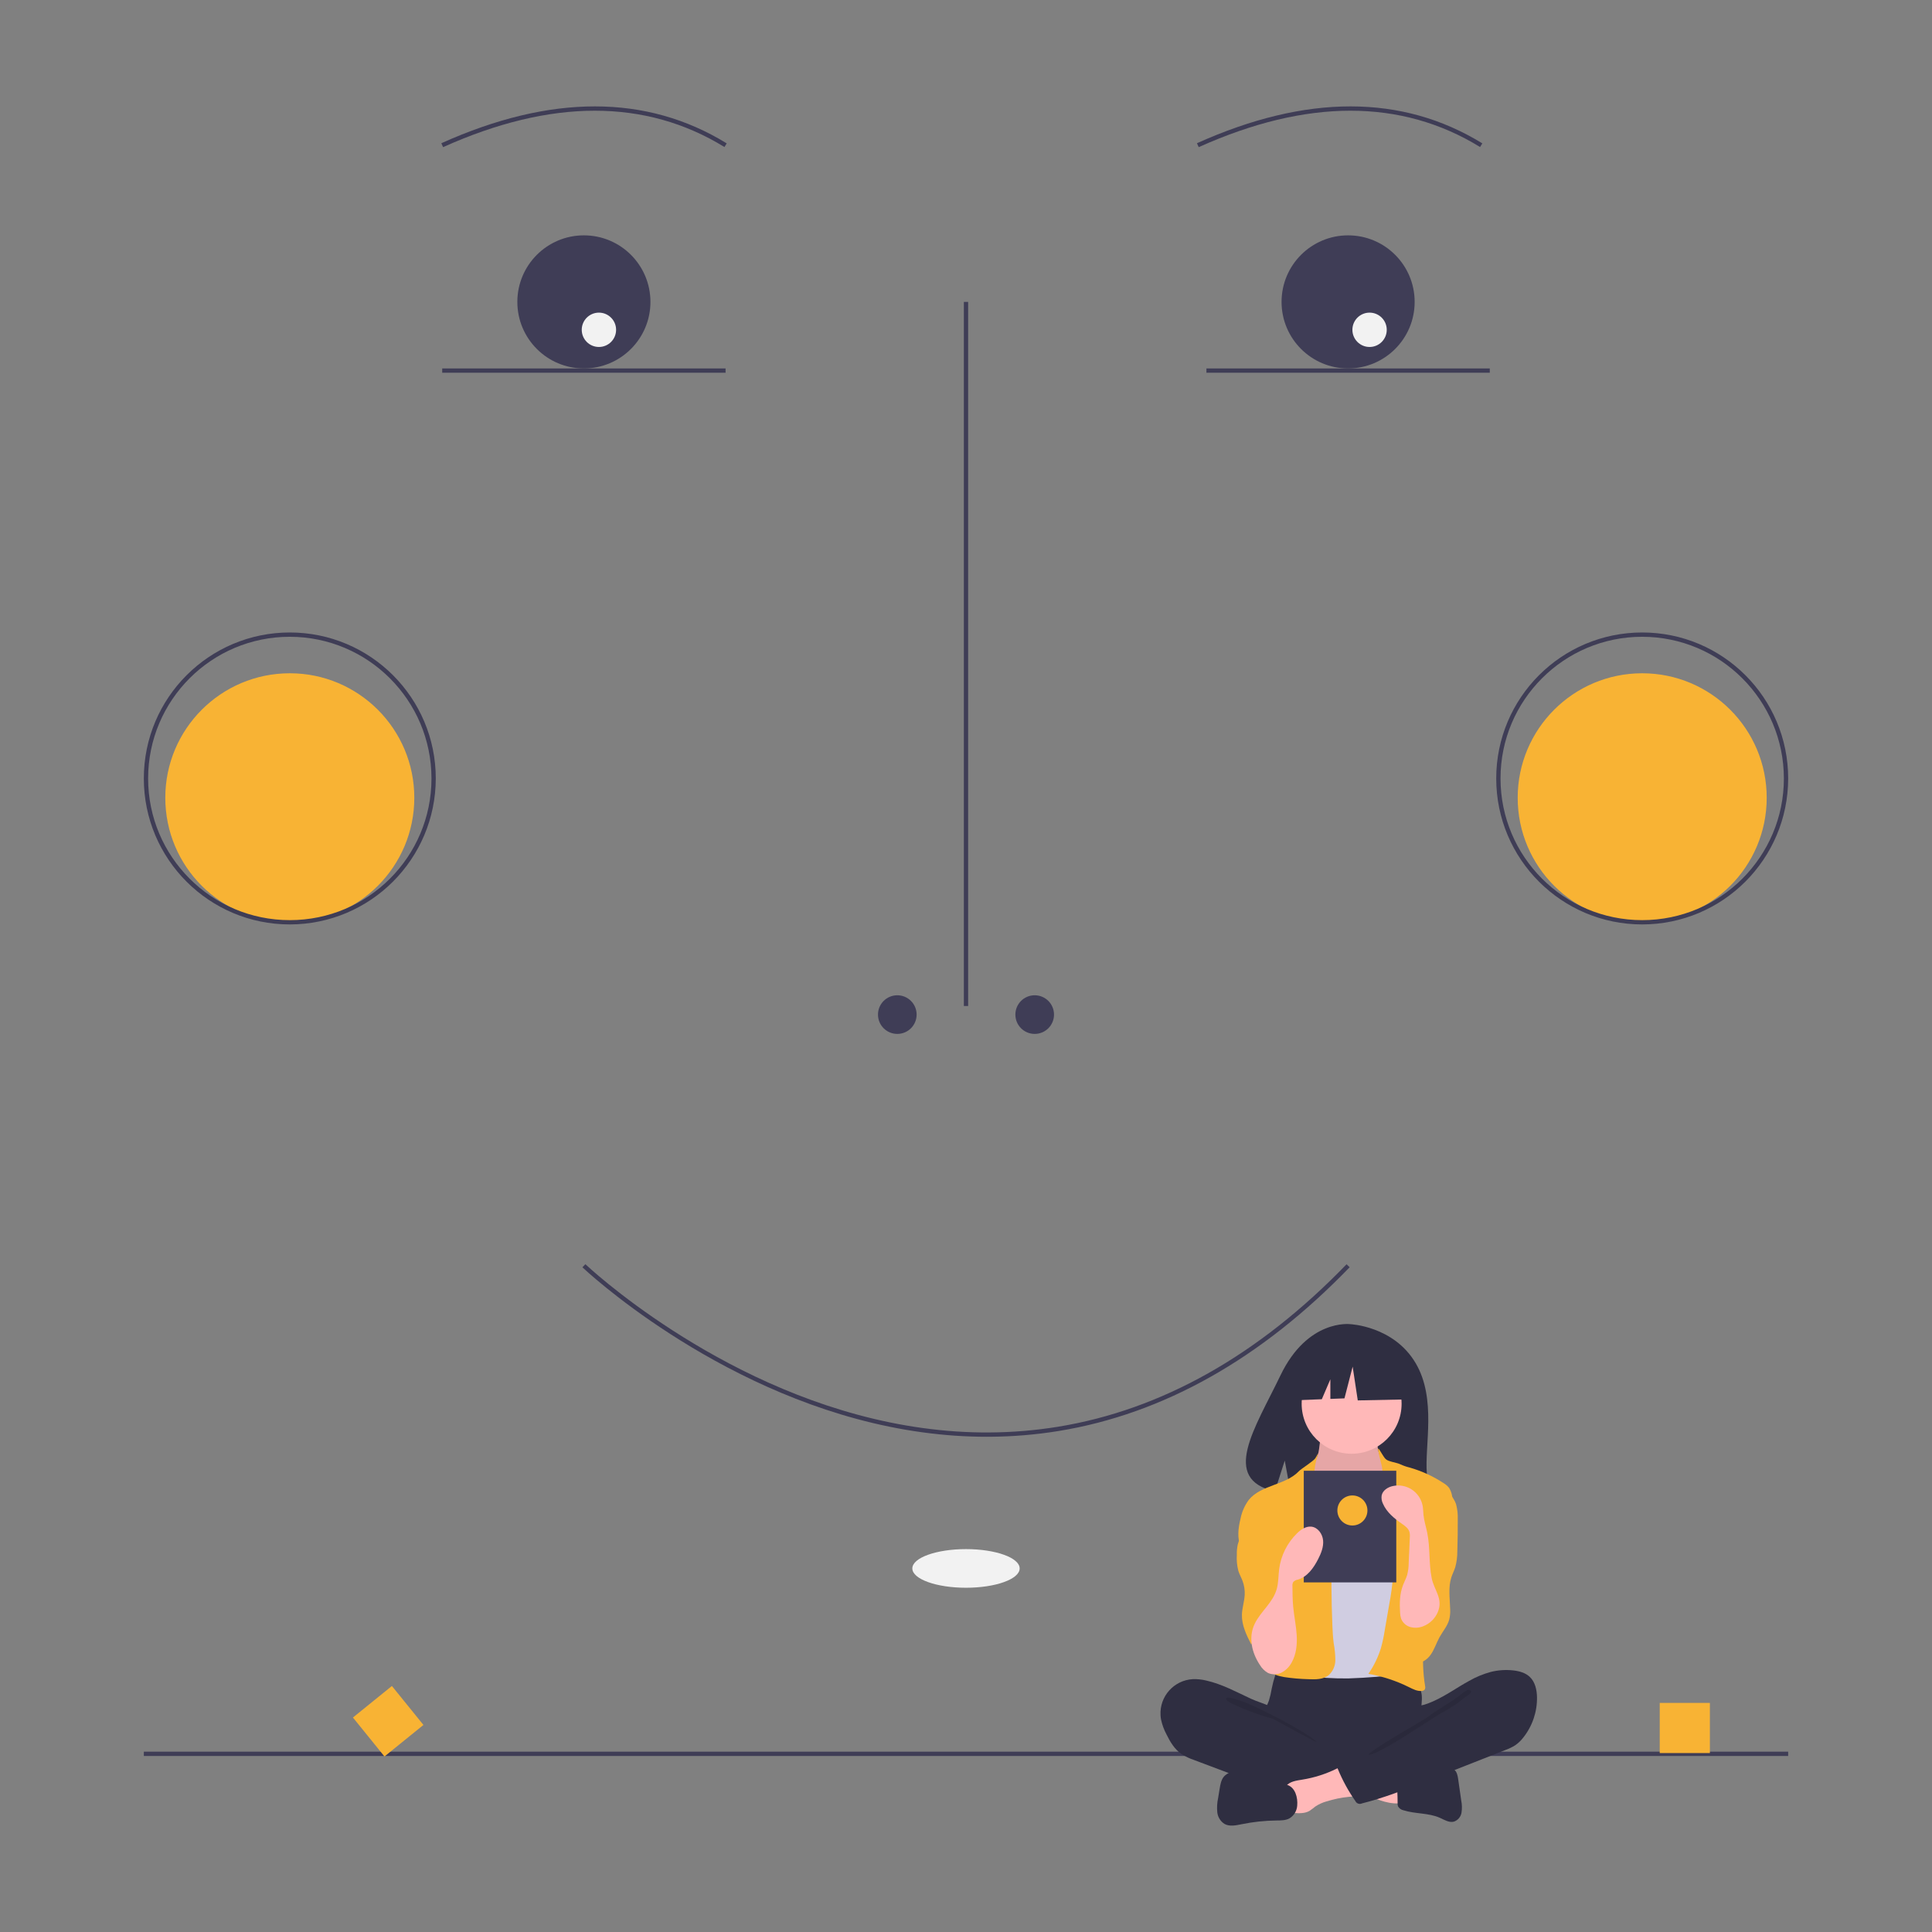 <?xml version="1.0" encoding="UTF-8"?>
<svg xmlns="http://www.w3.org/2000/svg" xmlns:xlink="http://www.w3.org/1999/xlink" version="1.1" id="a925cca1-fa72-4afa-8f48-18ebd70d8ee6" x="0px" y="0px" width="900px" height="900px" viewBox="-67 -49.564 900 900" xml:space="preserve">
<rect x="-67" y="-49.564" width="900" height="900" fill="#808080" stroke="none"/>
<title>virtual_assistant</title>
<rect y="766.436" fill="#3F3D56" width="766" height="2"></rect>
<rect x="706.171" y="743.717" fill="#F8B334" width="23.361" height="23.361"></rect>
<rect x="102.104" y="740.271" transform="matrix(-0.777 0.629 -0.629 -0.777 675.222 1264.951)" fill="#F8B334" width="23.361" height="23.361"></rect>
<rect x="382" y="91.072" fill="#3F3D56" width="2" height="328"></rect>
<rect x="495" y="122.072" fill="#3F3D56" width="132" height="2"></rect>
<rect x="139" y="122.072" fill="#3F3D56" width="132" height="2"></rect>
<path fill="#3F3D56" d="M139.41,18.984l-0.82-1.824c50.907-22.9,95.632-22.879,132.934,0.06l-1.048,1.704  C233.773-3.647,189.677-3.626,139.41,18.984z"></path>
<path fill="#3F3D56" d="M491.41,18.984l-0.82-1.824c50.907-22.899,95.632-22.878,132.934,0.06l-1.047,1.704  C585.772-3.648,541.678-3.628,491.41,18.984z"></path>
<circle fill="#3F3D56" cx="205" cy="91.072" r="31"></circle>
<circle fill="#3F3D56" cx="561" cy="91.072" r="31"></circle>
<circle fill="#F8B334" cx="68" cy="322.072" r="58"></circle>
<circle fill="#F8B334" cx="698" cy="322.072" r="58"></circle>
<path fill="#3F3D56" d="M392.545,619.737c-4.719,0-9.626-0.168-14.611-0.498c-10.272-0.721-20.486-2.119-30.574-4.188  c-82.222-16.773-142.453-73.684-143.051-74.257l1.383-1.445c0.595,0.569,60.428,57.088,142.068,73.743  c10,2.051,20.125,3.438,30.309,4.151c5.45,0.362,10.809,0.533,15.924,0.488c10.668-0.06,21.316-0.948,31.847-2.657  c48.297-7.88,93.53-33.349,134.442-75.697l1.438,1.389c-41.218,42.667-86.826,68.332-135.558,76.283  c-10.633,1.726-21.384,2.622-32.155,2.683C393.521,619.735,393.033,619.737,392.545,619.737z"></path>
<path fill="#3F3D56" d="M68,381.071c-37.555,0-68-30.444-68-68c0-37.555,30.445-68,68-68s68,30.444,68,68l0,0  C135.958,350.609,105.538,381.029,68,381.071z M68,247.072c-36.451,0-66,29.549-66,66c0,36.451,29.549,66,66,66s66-29.549,66-66  C133.959,276.638,104.434,247.113,68,247.072z"></path>
<path fill="#3F3D56" d="M698,381.071c-37.556,0-68-30.444-68-68c0-37.555,30.444-68,68-68s68,30.444,68,68l0,0  C765.957,350.609,735.538,381.029,698,381.071z M698,247.072c-36.451,0-66,29.549-66,66c0,36.451,29.549,66,66,66s66-29.549,66-66  C763.959,276.638,734.434,247.113,698,247.072z"></path>
<circle fill="#3F3D56" cx="351" cy="423.071" r="9"></circle>
<circle fill="#3F3D56" cx="415" cy="423.071" r="9"></circle>
<ellipse fill="#F2F2F2" cx="383" cy="681.071" rx="25" ry="9"></ellipse>
<path fill="#2F2E41" d="M592.44,585.396c-10.245-17.312-30.514-18.118-30.514-18.118s-19.752-2.526-32.422,23.839  c-11.81,24.575-28.109,48.302-2.624,54.055l4.604-14.327l2.851,15.394c3.628,0.262,7.269,0.323,10.903,0.187  c27.293-0.881,53.284,0.258,52.447-9.535C596.573,623.87,602.299,602.053,592.44,585.396z"></path>
<path fill="#2F2E41" d="M525.426,736.999c-0.301,1.904-0.738,3.784-1.308,5.626c-0.641,1.803-1.631,3.47-2.217,5.291  c-1.868,5.806,0.722,12.279,4.859,16.76c3.588,3.871,8.219,6.621,13.334,7.918c3.767,0.807,7.607,1.21,11.459,1.204  c10.65,0.361,21.575,0.685,31.667-2.738c3.188-1.107,6.268-2.507,9.2-4.18c0.926-0.44,1.741-1.083,2.387-1.88  c0.677-1.166,0.978-2.513,0.861-3.855c-0.022-4.516-0.938-9.007-0.72-13.517c0.12-2.498,0.588-4.994,0.357-7.484  c-0.652-5.795-4.876-10.556-10.552-11.894c-2.898-0.447-5.849-0.447-8.747,0c-7.565,0.728-15.164,1.067-22.765,1.019  c-7.766-0.05-15.482-1.235-23.21-1.359c-2.285-0.036-2.239,0.668-2.967,2.88C526.396,732.824,525.849,734.898,525.426,736.999z"></path>
<path fill="#FFB8B8" d="M547.464,625.513c-0.231,1.982-0.897,3.89-1.951,5.585c-1.351,1.848-3.554,2.903-5.007,4.672  c-2.188,2.661-2.313,6.406-2.322,9.852c-0.009,3.173,0.056,6.559,1.826,9.192c1.26,1.637,2.823,3.016,4.604,4.06  c6.637,4.474,13.81,9.026,21.812,9.174c3.315,0.062,6.871-0.795,9.053-3.293c0.942-1.173,1.683-2.494,2.191-3.91  c2.047-5.044,3.287-10.378,3.676-15.808c0.295-2.552,0.057-5.138-0.699-7.593c-0.973-2.711-2.938-4.941-4.237-7.511  c-1.535-3.056-2.098-6.509-1.609-9.895c0.064-0.238,0.045-0.491-0.057-0.717c-0.217-0.244-0.535-0.373-0.86-0.349l-15.867-1.143  c-1.479-0.073-2.949-0.241-4.406-0.504c-0.854-0.174-3.114-1.389-3.93-1.065C548.17,616.858,547.773,623.893,547.464,625.513z"></path>
<path opacity="0.1" d="M547.464,625.513c-0.231,1.982-0.897,3.89-1.951,5.585  c-1.351,1.848-3.554,2.903-5.007,4.672c-2.188,2.661-2.313,6.406-2.322,9.852c-0.009,3.173,0.056,6.559,1.826,9.192  c1.26,1.637,2.823,3.016,4.604,4.06c6.637,4.474,13.81,9.026,21.812,9.174c3.315,0.062,6.871-0.795,9.053-3.293  c0.942-1.173,1.683-2.494,2.191-3.91c2.047-5.044,3.287-10.378,3.676-15.808c0.295-2.552,0.057-5.138-0.699-7.593  c-0.973-2.711-2.938-4.941-4.237-7.511c-1.535-3.056-2.098-6.509-1.609-9.895c0.064-0.238,0.045-0.491-0.057-0.717  c-0.217-0.244-0.535-0.373-0.86-0.349l-15.867-1.143c-1.479-0.073-2.949-0.241-4.406-0.504c-0.854-0.174-3.114-1.389-3.93-1.065  C548.17,616.858,547.773,623.893,547.464,625.513z"></path>
<circle fill="#FFB8B8" cx="562.639" cy="604.361" r="23.28"></circle>
<path fill="#D0CDE1" d="M550.729,656.501c1.149,1.332,2.536,2.439,4.089,3.268c1.618,0.669,3.356,1,5.107,0.973  c4.196,0.118,8.746-0.651,11.665-3.668c3.763-3.889,3.639-10.161,6.589-14.698c0.237-0.411,0.562-0.766,0.95-1.039  c0.494-0.27,1.054-0.398,1.616-0.372c3.726-0.035,6.971,2.381,9.899,4.684c1.378,0.948,2.561,2.153,3.483,3.549  c0.579,1.13,0.976,2.345,1.175,3.599c1.291,7.128,2.09,14.337,2.392,21.574c0.258,3.992,0.516,7.987,0.497,11.987  c-0.063,13.178-3.126,26.135-6.172,38.956c-0.393,1.652-0.93,3.499-2.433,4.29c-0.669,0.301-1.389,0.477-2.122,0.518  c-8.707,1.173-17.468,1.902-26.249,2.186c-3.427,0.054-6.854-0.03-10.277-0.248c-0.59-0.008-1.175-0.11-1.731-0.302  c-0.757-0.363-1.407-0.916-1.888-1.604c-4.751-5.986-5.031-14.264-5.001-21.906c0.074-18.686,0.742-37.355,2.003-56.012  c0.104-1.539,0.127-3.409-0.982-4.621C545.5,650.815,547.976,653.793,550.729,656.501z"></path>
<path fill="#F8B334" d="M545.798,629.621c-0.786,1.424-6.583,4.958-7.702,6.138c-6.253,6.591-17.664,6.343-23.383,13.402  c-1.896,2.588-3.201,5.56-3.826,8.706c-1.087,4.389-1.668,9.174,0.153,13.312c1.753,3.98,5.442,6.733,7.947,10.289  c2.751,3.904,3.987,8.646,5.173,13.272c0.875,3.416,1.757,6.917,1.416,10.427c-0.388,3.991-2.318,7.645-3.459,11.489  c-1.14,3.844-1.337,8.422,1.3,11.442c1.937,2.22,4.975,3.1,7.878,3.595c3.72,0.559,7.47,0.885,11.229,0.978  c3.32,0.146,6.979,0.175,9.53-1.953c1.931-1.823,3.019-4.367,3.002-7.022c-0.031-2.623-0.29-5.237-0.772-7.815  c-0.354-2.694-0.49-5.413-0.604-8.128c-0.511-12.184-0.581-24.376-0.209-36.575c0.187-2.535,0.063-5.085-0.371-7.59  c-0.712-3.264-2.476-6.18-3.947-9.179c-2.94-5.647-4.273-11.994-3.851-18.348C545.748,629.531,548.596,624.557,545.798,629.621z"></path>
<path fill="#F8B334" d="M578.488,630.117c1.197,1.23,5.267,1.637,6.79,2.429c1.434,0.662,2.929,1.18,4.464,1.546  c5.558,1.603,10.843,4.029,15.682,7.197c1.005,0.588,1.894,1.355,2.622,2.265c0.768,1.248,1.262,2.644,1.451,4.097  c0.896,3.666,1.341,7.427,1.327,11.2c-0.178,3.997-1.382,7.869-2.576,11.688l-4.464,14.269c-3.331,10.651-6.684,21.407-7.621,32.528  c-0.519,6.163-0.288,12.366,0.687,18.475c0.186,0.601,0.104,1.253-0.226,1.789c-0.294,0.291-0.681,0.469-1.093,0.503  c-2.154,0.337-4.239-0.762-6.19-1.733c-5.966-2.969-12.332-5.052-18.898-6.184c2.565-3.709,4.546-7.79,5.87-12.101  c0.752-2.737,1.344-5.516,1.773-8.321l2.076-12.009c0.845-4.39,1.439-8.823,1.781-13.28c0.156-1.672,0.06-3.359-0.289-5.002  c-0.479-1.564-1.114-3.075-1.896-4.512c-3.422-7.118-5.027-15.24-3.682-23.022c0.59-3.405,1.734-6.815,1.257-10.239  c-0.459-3.291,0.019-5.849-0.826-9.105C573.04,619.22,576.235,627.801,578.488,630.117z"></path>
<path fill="#F8B334" d="M514.653,660.415c-1.56,3.237-4.168,5.995-5.056,9.477c-0.345,1.628-0.493,3.291-0.44,4.953  c-0.154,2.507,0.094,5.021,0.734,7.448c0.496,1.536,1.302,2.952,1.883,4.457c0.809,2.104,1.17,4.353,1.059,6.604  c-0.157,3.118-1.217,6.145-1.299,9.266c-0.131,4.908,2.14,9.522,4.354,13.904c2.114-5.234,8.071-7.764,13.306-5.65  c0.538,0.218,1.058,0.48,1.552,0.786c0.507-0.623,0.748-1.421,0.67-2.221c0.163-5.694,0.321-11.389,0.474-17.083  c0.239-8.807,0.468-17.731-1.558-26.306c-0.762-3.923-2.459-7.604-4.947-10.73c-1.374-1.581-6.038-5.745-8.293-3.974  c-1.015,0.796-0.777,2.964-0.938,4.063C515.911,657.144,515.405,658.832,514.653,660.415z"></path>
<path fill="#F8B334" d="M611.28,651.086c0.628,2.334,0.896,4.751,0.797,7.166c0.03,4.922-0.035,9.844-0.195,14.766  c0.024,2.523-0.299,5.039-0.959,7.475c-0.504,1.585-1.281,3.07-1.802,4.648c-1.56,4.732-0.708,9.864-0.574,14.845  c0.095,1.611-0.043,3.229-0.408,4.802c-0.822,3.087-3.034,5.582-4.577,8.379c-1.466,2.657-2.351,5.635-4.102,8.113  c-1.75,2.479-4.781,4.443-7.719,3.682c-2.226-0.576-3.808-2.546-4.901-4.568c-2.387-4.446-3.203-9.568-2.316-14.536  c1.098-6.045,4.648-11.407,5.929-17.416c1.759-8.251-0.914-16.765-0.834-25.201c-0.037-1.322,0.143-2.642,0.53-3.906  c0.826-1.871,1.995-3.571,3.447-5.012c1.665-1.931,3.212-3.961,4.632-6.079c0.954-1.423,2.25-5.082,3.941-5.387  C605.945,642.177,610.344,648.168,611.28,651.086z"></path>
<path fill="#2F2E41" d="M495.059,733.329c-2.088-0.524-4.239-0.753-6.392-0.68c-8.797,0.486-15.534,8.013-15.048,16.81  c0.037,0.67,0.116,1.337,0.237,1.997c0.521,2.412,1.374,4.741,2.533,6.921c1.694,3.439,3.728,6.872,6.866,9.076  c1.891,1.213,3.927,2.182,6.06,2.885l16.527,6.227c2.432,0.916,4.863,1.832,7.318,2.682c12.337,4.264,25.198,6.82,38.227,7.6  c3.965,0.371,7.962,0.168,11.869-0.602c0.944-0.124,1.811-0.591,2.431-1.313c0.315-0.549,0.501-1.162,0.543-1.794l1.018-7.12  c0.228-0.991,0.197-2.024-0.087-3.001c-0.598-1.147-1.566-2.06-2.747-2.589c-10.866-6.241-23.553-9.684-32.699-18.249  c-2.152-2.017-3.954-5.213-6.57-6.583c-2.967-1.553-6.46-2.439-9.526-3.87C508.915,738.595,502.324,734.999,495.059,733.329z"></path>
<path opacity="0.1" d="M511.56,742.928c5.842,1.831,30.506,14.513,34.733,18.94  c-0.566,0.204-19.793-10.57-20.369-10.743c-5.289-1.453-10.468-3.277-15.498-5.462c-1.002-0.463-6.509-2.641-6.259-3.905  C504.448,740.332,510.522,742.603,511.56,742.928z"></path>
<path fill="#FFB8B8" d="M584.44,790.538c0.331,0.024,0.66-0.073,0.926-0.272c0.235-0.303,0.34-0.687,0.29-1.066l-0.027-9.699  c-2.86-1.183-5.887-1.913-8.972-2.164l-14.289-1.91c0.328,0.044-2.234,6.154-1.842,6.97c0.693,1.438,5.985,2.712,7.479,3.391  C573.197,788.146,578.593,790.741,584.44,790.538z"></path>
<path fill="#FFB8B8" d="M539.609,779.466c-2.698,0.43-5.709,0.81-7.456,2.91c-2.216,2.663-1.273,6.634-0.216,9.933  c0.266,1.759,1.907,2.969,3.666,2.702c0.03-0.005,0.061-0.01,0.091-0.015c2.46,0.155,5.079,0.277,7.229-0.93  c0.974-0.644,1.911-1.34,2.808-2.087c1.586-1.055,3.328-1.852,5.163-2.36c3.373-1.061,6.846-1.776,10.363-2.136  c1.387-0.063,2.759-0.305,4.083-0.72c1.34-0.432,2.403-1.464,2.875-2.791c0.498-1.763-0.527-3.561-1.51-5.106  c-1.132-2.024-2.602-3.841-4.346-5.37c-2.662-2.068-3.979-0.48-6.661,0.843C550.622,776.844,545.198,778.572,539.609,779.466z"></path>
<path fill="#2F2E41" d="M532.559,781.896l-17.13-5.063c-2.055-0.716-4.202-1.132-6.375-1.235c-2.201-0.09-4.335,0.772-5.854,2.367  c-1.329,1.56-1.709,3.69-2.04,5.711L500.451,788c-0.473,2.18-0.606,4.419-0.397,6.64c0.231,2.25,1.487,4.269,3.403,5.47  c2.371,1.294,5.276,0.662,7.922,0.121c5.344-1.093,10.779-1.676,16.233-1.741c2.051-0.024,4.201,0.001,6.014-0.959  c2.135-1.266,3.506-3.505,3.663-5.982C537.626,787.854,536.396,783.03,532.559,781.896z"></path>
<path fill="#2F2E41" d="M591.174,777.484c2.221-0.39,4.181-1.651,6.309-2.396c2.995-1.049,6.241-1.049,9.415-1.037  c1.166-0.106,2.339,0.128,3.375,0.676c1.397,0.931,1.756,2.793,1.993,4.455l1.435,10.03c0.384,1.871,0.423,3.797,0.117,5.682  c-0.338,1.917-1.69,3.499-3.532,4.13c-2.24,0.583-4.436-0.848-6.551-1.788c-5.287-2.35-11.432-1.749-16.943-3.505  c-1.066-0.214-1.989-0.874-2.536-1.813c-0.188-0.557-0.256-1.147-0.197-1.733c0.095-3.224-0.586-7.626,0.385-10.707  C585.315,776.706,588.695,777.484,591.174,777.484z"></path>
<path fill="#2F2E41" d="M627.426,729.292c3.423-0.858,6.972-1.101,10.479-0.716c2.802,0.309,5.688,1.088,7.733,3.027  c2.489,2.36,3.289,6.01,3.356,9.439c0.109,6.832-2.156,13.489-6.41,18.836c-1.039,1.352-2.274,2.541-3.665,3.527  c-1.501,0.938-3.1,1.709-4.769,2.298l-37.013,14.6c-9.737,3.841-19.51,7.692-29.666,10.224c-1.149,0.556-2.532,0.073-3.087-1.076  c-0.009-0.018-0.017-0.034-0.024-0.051c-3.243-4.633-5.963-9.609-8.112-14.84c-0.35-0.428-0.287-1.058,0.141-1.407  c0.09-0.073,0.192-0.131,0.302-0.17l26.18-15.042c1.92-1.001,3.709-2.234,5.328-3.671c1.132-1.097,2.059-2.387,2.736-3.809  c0.542-1.134,0.593-3.809,1.286-4.646c0.679-0.82,3-0.886,4.072-1.208c1.513-0.463,2.993-1.023,4.434-1.676  c5.856-2.62,11.071-6.427,16.686-9.494C620.562,731.637,623.926,730.244,627.426,729.292z"></path>
<path opacity="0.1" d="M612.584,740.525c-4.497,3.379-10.321,6.483-14.779,9.951  c-1.521,1.183-26.883,15.441-27.241,17.336c4.158,0.7,30.65-17.833,34.441-19.683c3.727-1.98,7.238-4.342,10.479-7.046  c0.849-0.659,4.444-2.643,2.009-3.38C616.121,737.289,613.598,739.851,612.584,740.525z"></path>
<polygon fill="#2F2E41" points="587.911,583.727 567.886,573.238 540.232,577.529 534.511,602.799 548.753,602.251 552.732,592.967   552.732,602.098 559.304,601.845 563.118,587.065 565.502,602.799 588.865,602.322 "></polygon>
<rect x="540.35" y="635.565" fill="#3F3D56" width="43.092" height="52.007"></rect>
<path fill="#FFB8B8" d="M519.893,726.02c0.906,1.54,2.193,2.82,3.738,3.719c2.054,0.938,4.425,0.874,6.425-0.173  c1.972-1.057,3.586-2.675,4.638-4.649c2.177-3.843,2.627-8.441,2.355-12.85s-1.213-8.749-1.63-13.146  c-0.303-3.196-0.327-6.411-0.352-9.622c-0.075-0.675,0.066-1.356,0.404-1.945c0.582-0.579,1.335-0.955,2.146-1.072  c4.393-1.306,7.309-5.422,9.398-9.5c1.396-2.723,2.609-5.699,2.34-8.746c-0.269-3.048-2.459-6.118-5.503-6.43  c-2.51-0.256-4.827,1.338-6.637,3.095c-4.566,4.459-7.501,10.324-8.332,16.652c-0.397,3.099-0.284,6.282-1.127,9.29  c-1.8,6.424-7.431,10.362-10.236,16.142C514.43,713.153,516.136,720.384,519.893,726.02z"></path>
<path fill="#FFB8B8" d="M602.754,701.479c-1.293,3.01-3.749,5.369-6.808,6.542c-1.882,0.756-3.958,0.883-5.918,0.362  c-1.971-0.547-3.573-1.98-4.335-3.878c-0.3-0.943-0.465-1.924-0.488-2.913c-0.282-4.331-0.173-8.795,1.4-12.841  c0.606-1.561,1.425-3.04,1.904-4.645c0.471-1.853,0.711-3.757,0.717-5.669l0.517-11.818c0.086-0.858,0.026-1.725-0.175-2.563  c-0.517-1.71-2.114-2.821-3.581-3.841c-3.542-2.463-7.042-5.337-8.758-9.295c-0.59-1.192-0.801-2.535-0.605-3.851  c0.484-2.347,2.853-3.866,5.193-4.378c6.268-1.371,12.46,2.6,13.83,8.867c0.036,0.164,0.068,0.328,0.097,0.494  c0.232,1.334,0.229,2.696,0.364,4.043c0.288,2.857,1.195,5.611,1.763,8.427c1.397,6.934,0.673,14.102,2.056,21.034  C601.082,691.354,605.44,695.137,602.754,701.479z"></path>
<circle fill="#F8B334" cx="563" cy="654.071" r="7"></circle>
<circle fill="#F2F2F2" cx="212" cy="104.072" r="8"></circle>
<circle fill="#F2F2F2" cx="571" cy="104.072" r="8"></circle>
</svg>
